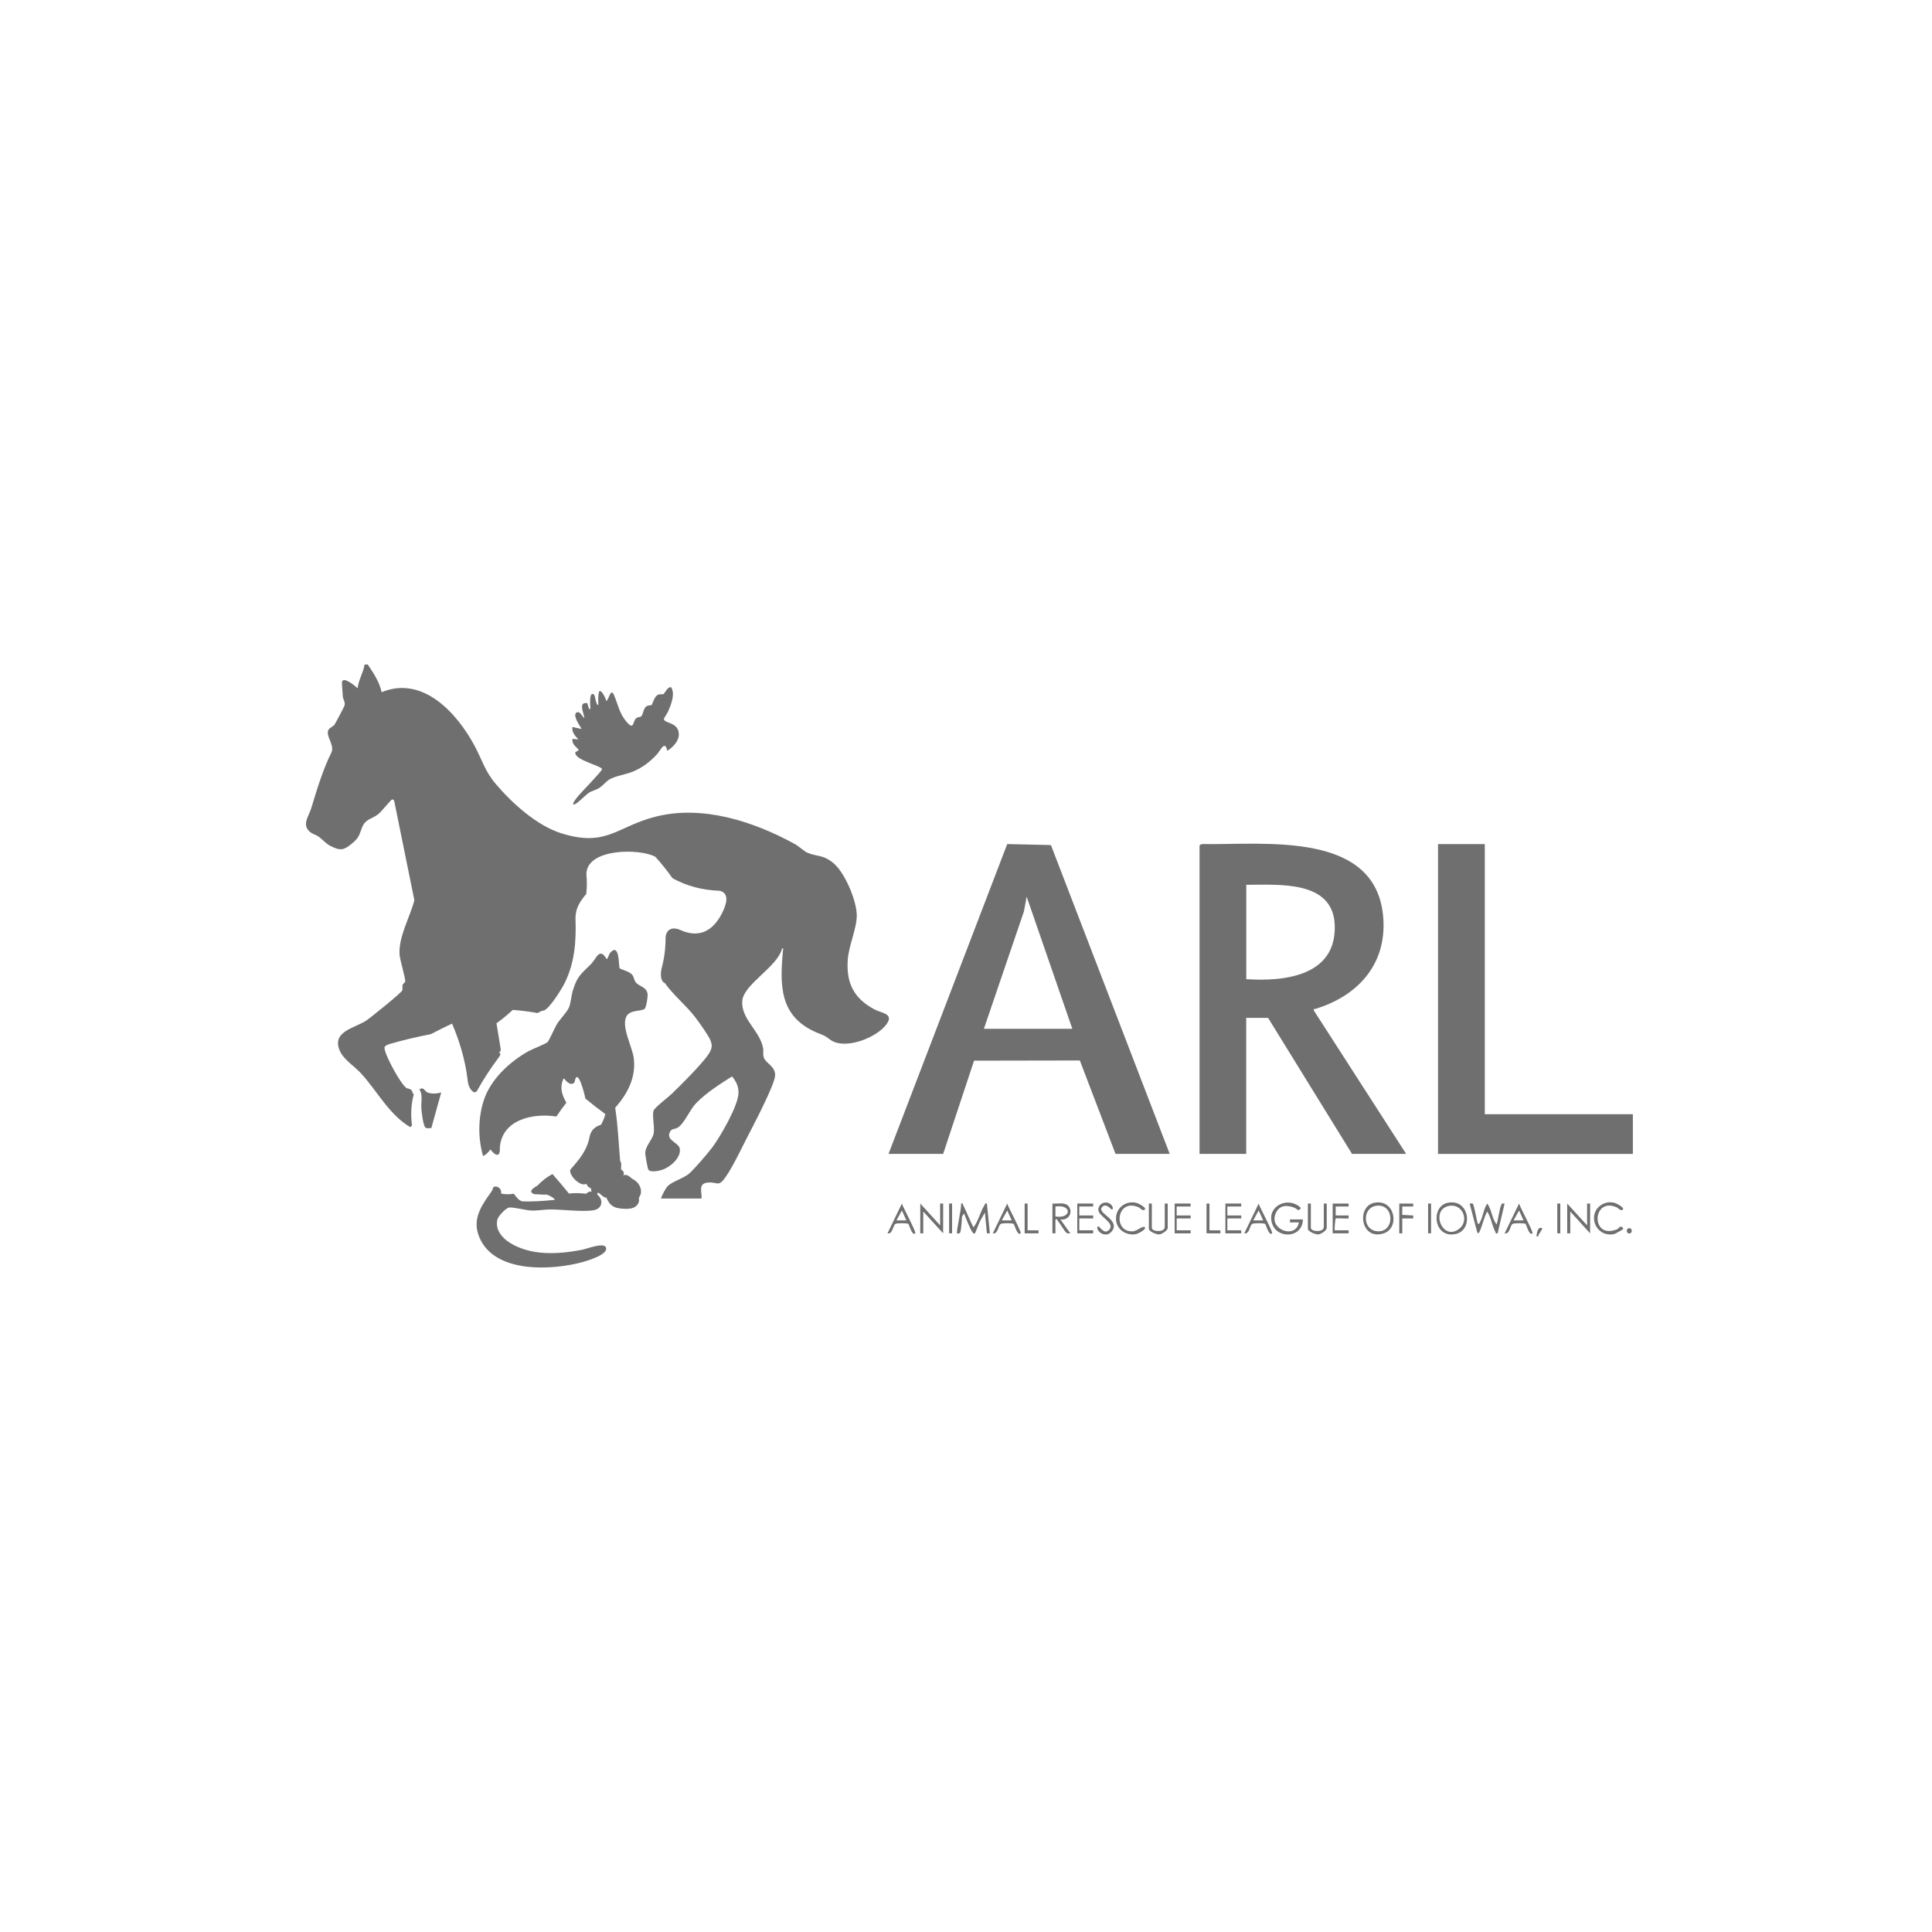 <svg width="221" height="221" viewBox="0 0 221 221" fill="none" xmlns="http://www.w3.org/2000/svg">
<path d="M42.062 76C42.719 76.99 43.406 78 43.656 79.177C48.359 77.24 52.276 81.557 54.286 85.312C55.13 86.88 55.479 88.224 56.672 89.63C58.573 91.88 61.416 94.458 64.26 95.338C69.422 96.927 70.562 94.537 75.01 93.412C80.37 92.062 86.203 93.958 90.906 96.542C91.312 96.76 92.026 97.396 92.312 97.521C93.432 98.021 94.151 97.713 95.38 98.771C96.672 99.885 97.974 102.995 98.005 104.677C98.031 106.146 97.083 108.172 96.974 109.792C96.786 112.458 97.682 114.219 100.036 115.469C100.849 115.906 102.297 115.938 101.406 117.167C100.297 118.698 96.63 120.156 94.974 118.932C94.177 118.339 94.239 118.469 93.333 118.073C89.14 116.229 89.203 112.693 89.562 108.745C89.578 108.63 89.651 108.448 89.469 108.479C88.969 110.573 85.109 112.557 84.916 114.438C84.703 116.547 86.922 117.865 87.291 119.901C87.359 120.255 87.239 120.589 87.37 120.964C87.604 121.656 88.739 121.984 88.661 123.052C88.583 124.177 86.099 128.875 85.432 130.172C84.765 131.464 83.854 133.411 83.036 134.589C82.146 135.859 82.146 135.182 81 135.271C79.849 135.359 80.276 136.255 80.26 137.099H75.599C75.771 136.661 76.078 136.005 76.39 135.672C76.875 135.161 78.182 134.797 78.812 134.26C79.39 133.771 81 131.891 81.495 131.224C82.411 129.99 84.458 126.469 84.479 125C84.489 124.271 84.198 123.677 83.734 123.13C82.349 124.016 80.771 125.005 79.635 126.188C78.854 126.995 78.255 128.604 77.463 129.021C77.135 129.193 76.864 129.063 76.646 129.458C76.12 130.422 77.63 130.714 77.755 131.365C77.958 132.411 76.677 133.5 75.771 133.807C75.416 133.932 74.437 134.146 74.172 133.807C74.078 133.688 73.791 132.063 73.807 131.844C73.854 131.047 74.656 130.344 74.776 129.63C74.906 128.844 74.557 127.552 74.776 127.021C74.922 126.656 76.51 125.453 76.906 125.063C77.849 124.135 80.828 121.224 81.265 120.214C81.463 119.755 81.453 119.464 81.265 118.995C81.057 118.469 79.953 116.917 79.552 116.396C78.495 114.995 77.073 113.896 76.052 112.453C75.521 112.255 75.552 111.339 75.672 110.813C75.995 109.62 76.146 108.411 76.135 107.182C76.245 106.286 76.906 106.026 77.713 106.333C79.854 107.349 81.484 106.589 82.547 104.547C82.974 103.734 83.62 102.182 82.312 101.896C80.344 101.828 78.552 101.354 76.927 100.458C76.317 99.599 75.666 98.781 74.974 98.016C73.302 97.047 67.088 96.984 67.078 100.005C67.151 100.76 67.146 101.505 67.062 102.255C66.312 103.156 65.786 103.943 65.833 105.198C65.916 107.714 65.739 110.151 64.583 112.464C64.224 113.177 62.864 115.37 62.219 115.589C62.135 115.615 62.047 115.625 61.953 115.641L61.495 115.88C60.547 115.714 59.604 115.594 58.656 115.521C58.057 116.083 57.437 116.589 56.791 117.052L57.276 120.01C57.286 120.188 57.224 120.354 57.062 120.411C57.302 120.474 57.291 120.667 57.036 120.979C56.109 122.208 55.271 123.505 54.515 124.865L54.224 124.958C53.786 124.688 53.541 124.198 53.484 123.474C53.213 121.25 52.578 119.125 51.713 117.089C50.901 117.469 50.094 117.87 49.286 118.297C47.651 118.609 46.036 118.995 44.443 119.458C43.958 119.682 43.916 119.719 44.047 120.214C44.281 121.089 45.823 124.016 46.526 124.479C46.958 124.557 47.177 124.719 47.172 124.958L47.328 125.193C47.015 126.333 46.969 127.557 47.13 128.729L46.943 128.938C44.547 127.552 43.146 124.807 41.318 122.802C40.562 121.974 39.344 121.24 38.885 120.234C37.88 118.005 40.521 117.625 41.864 116.76C42.354 116.448 45.937 113.552 46.015 113.292C46.073 113.089 46 112.854 46.057 112.656C46.104 112.5 46.323 112.411 46.349 112.281C46.416 111.974 45.755 109.849 45.708 109.214C45.557 107.188 46.901 104.901 47.401 102.984L45.099 91.646C45.062 91.531 44.974 91.422 44.838 91.453C44.724 91.479 43.578 92.901 43.245 93.151C42.541 93.688 41.807 93.672 41.427 94.63C41.047 95.588 41.094 95.802 40.239 96.51C39.297 97.281 38.916 97.333 37.807 96.771C37.255 96.484 36.927 96.057 36.474 95.719C36.187 95.51 35.802 95.427 35.515 95.203C34.458 94.365 35.307 93.427 35.604 92.448C36.271 90.271 36.911 88.088 37.932 86.031C38.255 85.229 37.318 84.281 37.526 83.583C37.62 83.271 38.12 83.109 38.286 82.865C38.38 82.724 39.39 80.812 39.416 80.693C39.505 80.271 39.255 80.047 39.219 79.693C39.198 79.474 39.094 78.099 39.114 78.021C39.271 77.307 40.651 78.495 40.911 78.734C41 77.792 41.557 76.958 41.708 76.01H42.047L42.062 76Z" fill="#706F6F"></path>
<path d="M169.845 96.557V127.453H186.783V131.995H164.496V96.557H169.845Z" fill="#706F6F"></path>
<path d="M55.25 132.219C54.672 130.182 54.682 127.906 55.333 125.885C56.104 123.484 58.26 121.49 60.401 120.271C60.828 120.031 62.464 119.391 62.635 119.208C62.818 119.021 63.453 117.557 63.724 117.12C64.068 116.578 64.859 115.75 65.068 115.281C65.302 114.745 65.344 113.88 65.542 113.255C66.052 111.583 66.537 111.37 67.641 110.24C68.229 109.63 68.594 108.292 69.401 109.729C69.625 109.49 69.609 109.177 69.854 108.927C70.906 107.844 70.755 110.568 70.875 110.755C70.958 110.875 71.969 111.099 72.302 111.484C72.526 111.745 72.521 112.094 72.703 112.339C73.089 112.865 74.021 112.87 74.083 113.776C74.104 114.042 73.927 115.214 73.755 115.385C73.406 115.714 72.12 115.484 71.688 116.214C70.995 117.365 72.339 119.74 72.5 121.063C72.766 123.271 71.776 125.12 70.37 126.719C70.682 128.714 70.76 130.729 70.932 132.74C70.948 132.885 71.052 132.995 71.052 133.016C71.078 133.276 71.031 133.547 71.052 133.807C71.396 133.896 71.484 134.427 71.167 134.604C71.401 134.719 71.479 134.969 71.391 135.349C72.245 135.495 73.49 135.859 73.099 136.99C73.068 137.109 73.125 137.307 73.078 137.474C72.787 138.391 71.703 138.323 70.901 138.229C70.031 138.12 69.708 137.74 69.354 136.99C68.88 136.542 68.589 135.948 68.474 135.203L67.724 132.448C67.677 133.359 67.557 134.281 67.365 135.219L67.078 135.406C66.453 135.818 65.078 134.505 65.229 133.807C66.255 132.646 67.188 131.557 67.453 129.964C67.646 129.229 68.062 128.891 68.75 128.651C68.974 128.276 69.13 127.87 69.245 127.443C68.464 126.865 67.703 126.271 66.958 125.662C66.87 125.115 66.037 121.896 65.724 123.797C65.443 124.146 65.052 124.021 64.552 123.417C64.531 123.406 64.469 123.365 64.469 123.365C64.469 123.365 64.438 123.417 64.427 123.438C64.005 124.464 64.281 125.234 64.787 126.141C64.385 126.646 64.005 127.172 63.646 127.719C60.99 127.297 57.427 128.052 57.177 131.255C57.25 132.505 56.604 132.172 56.099 131.479C55.833 131.859 55.557 132.109 55.266 132.229L55.25 132.219Z" fill="#706F6F"></path>
<path d="M67.526 80.885C67.505 80.583 67.438 79.521 67.703 79.406C68.073 79.25 68.058 79.917 68.162 80.198C68.203 80.328 68.282 80.656 68.438 80.656C68.453 80.125 68.375 79.583 68.552 79.068C68.823 78.875 69.344 79.99 69.349 80.203C69.667 80.01 69.855 78.63 70.23 79.495C70.709 80.609 70.834 81.635 71.74 82.646C72.584 83.588 72.328 82.469 72.808 82.13C72.985 82.005 73.255 82.057 73.38 81.906C73.542 81.724 73.615 81.062 73.896 80.833C74.125 80.641 74.48 80.703 74.552 80.635C74.605 80.594 74.828 79.745 75.188 79.516C75.474 79.333 75.75 79.474 75.912 79.385C76.026 79.323 76.375 78.495 76.782 78.62C77.255 79.432 76.755 80.609 76.407 81.422C76.313 81.651 75.917 82.13 75.948 82.292C76.032 82.745 77.651 82.625 77.651 84.01C77.651 84.802 76.959 85.484 76.334 85.885C76.052 84.609 75.589 85.807 75.146 86.286C74.375 87.115 73.558 87.75 72.526 88.208C71.662 88.594 70.433 88.74 69.719 89.156C69.323 89.385 68.933 89.891 68.542 90.135C68.146 90.38 67.75 90.453 67.375 90.672C67.063 90.859 65.782 92.203 65.594 92.016C65.453 91.88 65.948 91.307 66.047 91.167C66.401 90.703 68.886 88.198 68.865 87.984C68.839 87.604 65.667 86.943 65.813 86.062C65.828 85.948 66.23 85.948 66.162 85.713C65.813 85.365 65.401 85.073 65.48 84.521L66.162 84.578C65.782 84.193 65.391 83.74 65.48 83.161L66.5 83.385C66.578 83.323 65.526 82.062 65.87 81.562C66.344 81.198 66.552 81.943 66.839 82.135C66.818 81.719 66.407 80.911 66.662 80.542C66.745 80.422 67.11 80.385 67.177 80.438C67.203 80.458 67.282 80.911 67.412 81.115C67.5 81.177 67.537 81.099 67.526 80.891V80.885Z" fill="#706F6F"></path>
<path d="M67.755 136.427C67.875 136.094 68.406 136.312 68.323 136.651C69.068 137.214 68.917 138.271 67.901 138.438C66.615 138.651 64.365 138.344 62.922 138.349C62.224 138.349 61.526 138.505 60.76 138.469C60.094 138.437 58.797 138.083 58.271 138.125C57.875 138.161 57 139.094 56.901 139.484C56.599 140.615 57.427 141.604 58.318 142.161C60.776 143.677 63.802 143.479 66.531 142.974C67.109 142.865 69.01 142.099 69.297 142.667C69.703 143.474 67.208 144.208 66.667 144.359C63.208 145.318 56.901 145.651 54.984 141.859C53.917 139.75 54.865 138.203 56.052 136.536C56.198 136.328 56.37 136.125 56.391 135.854C56.755 135.495 57.443 135.943 57.312 136.526C57.755 136.63 58.245 136.641 58.781 136.547C58.964 136.833 59.406 137.406 59.792 137.422C60.839 137.474 62.37 137.37 63.427 137.25C63.693 137.219 62.531 136.5 62.328 136.661L61.104 136.599C60.552 136.385 60.672 136.063 61.474 135.625C62 135.063 62.578 134.625 63.193 134.297C63.839 135.026 64.469 135.766 65.083 136.531C65.74 136.443 66.375 136.484 67.031 136.547C67.412 136.255 67.646 136.208 67.76 136.427H67.755Z" fill="#706F6F"></path>
<path d="M67.074 135.401C67.225 134.885 67.361 134.281 67.413 133.75C67.47 133.224 67.152 132.125 67.871 132.219C68.376 133.692 68.689 135.609 69.35 136.989C68.913 137.057 68.329 135.995 68.324 136.651C68.267 136.604 67.814 136.427 67.757 136.427C67.652 136.323 67.606 136.166 67.616 135.953C67.298 135.797 67.121 135.614 67.074 135.401Z" fill="#706F6F"></path>
<path d="M168.464 137.682C168.625 137.791 168.964 139.864 169.042 139.948C169.203 140.109 169.24 139.901 169.292 139.802C169.641 139.166 169.714 138.291 170.12 137.677C170.646 138.349 170.656 139.422 171.198 140.062C171.385 139.505 171.51 138.203 171.766 137.75C171.849 137.594 171.969 137.692 172.109 137.677L171.313 141.083C171.052 141.13 171.13 141.062 171.063 140.937C170.682 140.255 170.568 139.255 170.12 138.583C169.729 139.291 169.589 140.166 169.245 140.885C169.172 141.041 169.115 141.146 168.979 140.969L168.125 137.729C168.125 137.63 168.411 137.651 168.458 137.677L168.464 137.682Z" fill="#706F6F"></path>
<path d="M110.047 139.151C110.016 139.521 109.959 140.776 109.824 141.005C109.751 141.125 109.511 141.115 109.475 141.083C109.35 140.969 110.021 138.135 109.933 137.677C110.23 137.62 110.11 137.719 110.172 137.839C110.594 138.672 110.922 139.573 111.355 140.401C111.933 139.651 112.131 138.604 112.636 137.823C112.704 137.708 112.62 137.62 112.891 137.677L113.23 141.083H112.891L112.662 138.698L112.11 139.677C112.001 139.859 111.584 141.031 111.521 141.083C111.391 141.177 111.266 140.995 111.199 140.896C110.954 140.536 110.459 139.281 110.277 138.813C110.157 138.818 110.084 138.932 110.053 139.151H110.047Z" fill="#706F6F"></path>
<path d="M148.584 139.833H147.558V139.489H149.037C149.011 141.719 145.865 141.781 145.449 139.724C145.063 137.797 147.517 136.844 148.808 138.187C148.48 138.661 148.433 138.292 148.058 138.146C147.199 137.818 146.339 137.823 145.918 138.812C145.121 140.651 148.209 141.792 148.584 139.833Z" fill="#706F6F"></path>
<path d="M107.542 140.172V137.672H107.886V141.083L105.61 138.583V141.083H105.271V137.672L107.542 140.172Z" fill="#706F6F"></path>
<path d="M181.548 140.172V137.672H181.891V141.083L179.62 138.583V141.083H179.271V137.672L181.548 140.172Z" fill="#706F6F"></path>
<path d="M130.959 138.349C130.74 138.61 130.412 138.172 130.246 138.099C127.683 136.985 127.256 141.068 129.641 140.844C130.084 140.797 130.756 140.156 130.959 140.396C131.162 140.636 130.141 141.13 129.97 141.167C128.928 141.38 127.808 140.735 127.673 139.646C127.516 138.297 128.647 137.307 129.97 137.584C130.141 137.62 131.162 138.115 130.959 138.349Z" fill="#706F6F"></path>
<path d="M185.641 138.349C185.417 138.609 185.094 138.172 184.922 138.099C182.099 136.87 181.922 141.891 185 140.604C185.131 140.552 185.23 140.344 185.355 140.318C185.474 140.292 185.771 140.464 185.641 140.62C185.605 140.662 184.756 141.141 184.651 141.162C182.516 141.609 181.464 138.875 183.219 137.797C183.662 137.531 184.141 137.474 184.651 137.578C184.818 137.615 185.844 138.109 185.641 138.349Z" fill="#706F6F"></path>
<path d="M131.757 137.672V140.453C131.757 140.901 133.236 141.021 133.236 140.339V137.672H133.574V140.453C133.574 140.745 132.934 141.172 132.611 141.203C132.267 141.229 131.418 140.854 131.418 140.568V137.672H131.757Z" fill="#706F6F"></path>
<path d="M149.948 137.672V140.453C149.948 140.901 151.427 141.021 151.427 140.339V137.672H151.766V140.453C151.766 140.745 151.125 141.172 150.802 141.203C150.458 141.229 149.609 140.854 149.609 140.568V137.672H149.948Z" fill="#706F6F"></path>
<path d="M154.266 137.672V138.01H152.787V139.036H154.266V139.375C154.027 139.422 152.86 139.313 152.792 139.38C152.73 139.448 152.646 140.536 152.673 140.734H154.266V141.078H152.443V137.672H154.266Z" fill="#706F6F"></path>
<path d="M126.099 138.042C125.365 138.761 127.958 139.406 127.307 140.667C127.213 140.849 126.906 141.151 126.693 141.193C125.745 141.375 125.24 140.281 125.672 140.287C125.771 140.287 126.328 141.276 126.87 140.682C127.635 139.849 125.568 139.151 125.635 138.323C125.672 137.938 125.974 137.61 126.365 137.563C127.141 137.459 127.531 138.349 127.151 138.349C127.088 138.349 126.557 137.594 126.099 138.042Z" fill="#706F6F"></path>
<path d="M125.048 137.672V138.01H123.46V139.036H125.048V139.375H123.46V140.734H125.048V141.083H123.23V137.672H125.048Z" fill="#706F6F"></path>
<path d="M136.194 137.672V138.01H134.6V139.036H136.194V139.375H134.6V140.734H136.194V141.083H134.371V137.672H136.194Z" fill="#706F6F"></path>
<path d="M141.984 137.672V138.01H140.396V139.036H141.984V139.375H140.396V140.734H141.984V141.083H140.172V137.672H141.984Z" fill="#706F6F"></path>
<path d="M72.302 134.833C72.938 135.135 73.396 135.739 73.318 136.469C73.287 136.729 73.13 136.864 73.094 136.989C73.105 135.984 72.026 135.583 71.162 135.63C71.141 135.291 71.188 134.943 71.162 134.609C71.412 134.26 71.792 134.333 72.297 134.833H72.302Z" fill="#706F6F"></path>
<path d="M161.656 137.672V138.01H160.406L160.401 138.969L161.656 139.036V139.375H160.406V141.083H160.062V137.672H161.656Z" fill="#706F6F"></path>
<path d="M138.35 137.672V140.734L139.6 140.74V141.083H138.012V137.672H138.35Z" fill="#706F6F"></path>
<path d="M117.548 137.672V140.734L118.798 140.74V141.083H117.209V137.672H117.548Z" fill="#706F6F"></path>
<path d="M163.359 137.672H163.698V141.078H163.359V137.672Z" fill="#706F6F"></path>
<path d="M108.568 137.672H108.907V141.078H108.568V137.672Z" fill="#706F6F"></path>
<path d="M178.137 137.672H178.48V141.078H178.137V137.672Z" fill="#706F6F"></path>
<path d="M176.432 140.51C176.458 140.536 176.089 141.104 176.031 141.193C175.943 141.323 176.057 141.484 175.75 141.417C175.807 141.026 175.891 140.234 176.427 140.51H176.432Z" fill="#706F6F"></path>
<path d="M186.266 140.51C186.786 140.365 186.786 141.224 186.266 141.078C186.036 141.01 186.036 140.573 186.266 140.51Z" fill="#706F6F"></path>
<path d="M110.047 139.151C110.068 138.844 109.907 138.495 110.271 138.583C110.287 138.656 110.256 138.76 110.271 138.812L110.047 139.151Z" fill="#706F6F"></path>
<path d="M150.288 115.578C150.251 115.328 150.329 115.443 150.454 115.412C155.241 113.948 158.574 110.417 158.241 105.136C157.605 94.959 144.673 96.667 137.605 96.552C137.475 96.537 137.251 96.604 137.215 96.724V131.995H142.553V116.432H145.053L154.658 131.995H160.85L150.283 115.583L150.288 115.578ZM142.559 112.005V101.214C146.23 101.214 152.486 100.651 152.678 105.807C152.897 111.599 147.027 112.302 142.559 112.005Z" fill="#706F6F"></path>
<path d="M120.22 96.667L115.215 96.552L101.637 131.995H107.887L111.423 121.328L123.522 121.307L127.605 131.995H133.803L120.215 96.667H120.22ZM112.548 117.682L117.126 104.255L117.439 102.573L122.663 117.682H112.548Z" fill="#706F6F"></path>
<path d="M47.974 124.609C48.057 124.604 48.167 124.463 48.344 124.515C48.526 124.568 48.661 124.844 48.839 124.937C49.266 125.161 50.031 125.12 50.474 124.953L49.339 129.041C49.151 129.031 48.906 129.088 48.729 129.026C48.401 128.911 48.234 127.203 48.198 126.823C48.141 126.099 48.401 125.208 47.969 124.609H47.974Z" fill="#706F6F"></path>
<path d="M157.188 137.589C155.136 138.01 155.636 141.953 158.293 141.078C160.162 140.458 159.584 137.094 157.188 137.589ZM157.423 140.828C155.845 140.599 155.845 138.151 157.423 137.927C159.574 137.62 159.605 141.146 157.423 140.828Z" fill="#706F6F"></path>
<path d="M165.6 137.588C163.6 138 163.99 141.75 166.553 141.146C168.563 140.677 168.1 137.073 165.6 137.588ZM166.829 140.625C164.896 141.958 163.589 138.25 165.834 137.927C167.365 137.708 168.126 139.739 166.829 140.625Z" fill="#706F6F"></path>
<path d="M122.262 138.015C121.866 137.463 120.975 137.729 120.387 137.672V141.078H120.73V139.484C120.996 139.416 120.918 139.547 120.991 139.63C121.257 139.942 121.751 140.823 121.97 141C122.132 141.135 122.251 141.078 122.434 141.078L121.298 139.489C122.168 139.64 122.788 138.745 122.262 138.015ZM120.73 139.151V138.015C122.621 137.719 122.616 139.448 120.73 139.151Z" fill="#706F6F"></path>
<path d="M103.167 137.672L101.521 141.078C102.126 141.208 102.12 140.182 102.428 140C102.6 139.896 103.829 139.891 103.917 140.01C104.011 140.135 104.344 141.417 104.699 141.078C104.839 140.948 103.277 138.073 103.167 137.672ZM102.542 139.599L103.167 138.464L103.678 139.599H102.542Z" fill="#706F6F"></path>
<path d="M115.214 137.672L113.568 141.078C114.173 141.208 114.167 140.182 114.48 140C114.646 139.896 115.876 139.891 115.964 140.01C116.058 140.135 116.391 141.417 116.751 141.078C116.886 140.948 115.324 138.073 115.214 137.672ZM114.594 139.599L115.219 138.464L115.73 139.599H114.594Z" fill="#706F6F"></path>
<path d="M143.98 137.672L142.334 141.078C142.938 141.208 142.933 140.182 143.24 140C143.412 139.896 144.641 139.891 144.73 140.01C144.824 140.135 145.157 141.417 145.511 141.078C145.652 140.948 144.079 138.089 143.98 137.672ZM143.355 139.599L143.98 138.464L144.49 139.599H143.355Z" fill="#706F6F"></path>
<path d="M173.766 137.672L172.115 141.078C172.725 141.208 172.719 140.182 173.027 140C173.193 139.896 174.428 139.891 174.516 140.01C174.61 140.135 174.938 141.417 175.298 141.078C175.433 140.948 173.86 138.068 173.766 137.672ZM173.136 139.599L173.766 138.464L174.277 139.599H173.136Z" fill="#706F6F"></path>
</svg>
